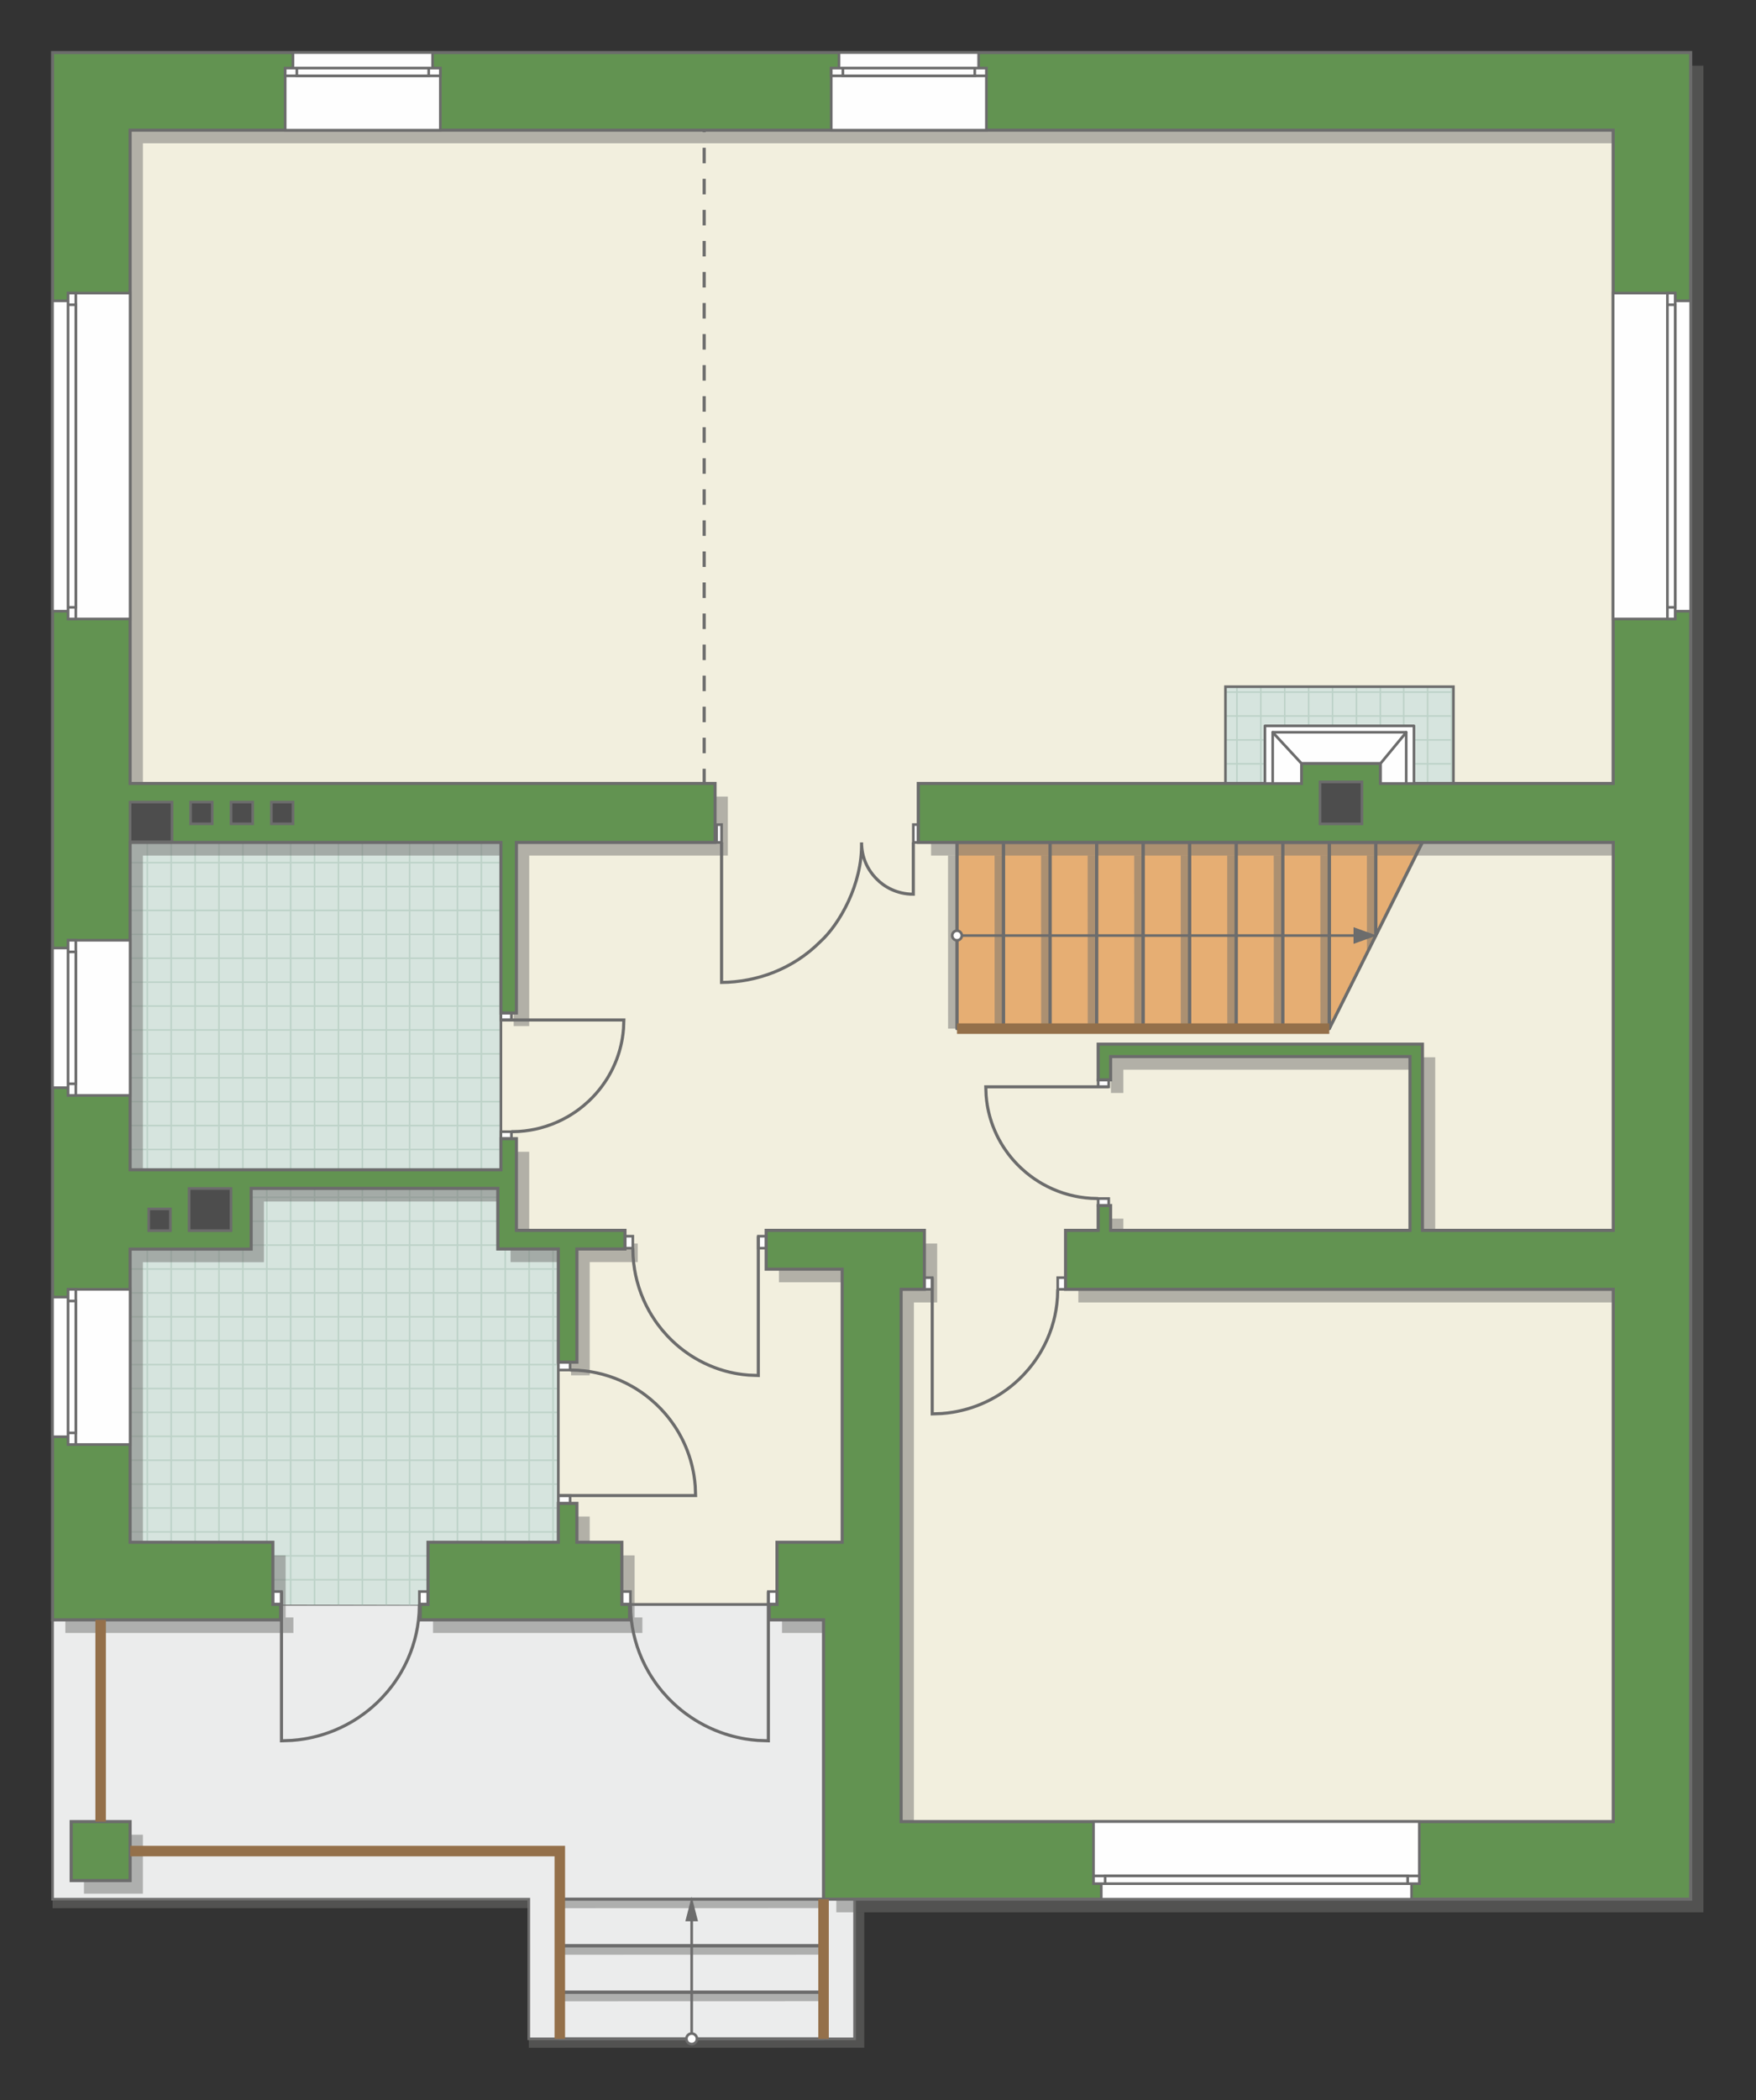<?xml version="1.0" encoding="UTF-8"?>
<!DOCTYPE svg PUBLIC "-//W3C//DTD SVG 1.1//EN" "http://www.w3.org/Graphics/SVG/1.1/DTD/svg11.dtd">
<!-- Creator: CorelDRAW -->
<svg xmlns="http://www.w3.org/2000/svg" xml:space="preserve" width="113.136mm" height="135.286mm" version="1.1" style="shape-rendering:geometricPrecision; text-rendering:geometricPrecision; image-rendering:optimizeQuality; fill-rule:evenodd; clip-rule:evenodd"
viewBox="0 0 12785.98 15289.21"
 xmlns:xlink="http://www.w3.org/1999/xlink"
 xmlns:xodm="http://www.corel.com/coreldraw/odm/2003">
 <rect x="0" y="0" width="12785.98" height="15289.21" fill="#333333" stroke="none"/>
 <defs>
  <style type="text/css">
   <![CDATA[
    .str6 {stroke:#94704A;stroke-width:76.5;stroke-miterlimit:22.926}
    .str2 {stroke:#6C6C6C;stroke-width:19.09;stroke-miterlimit:22.926}
    .str0 {stroke:#6C6C6C;stroke-width:19.13;stroke-miterlimit:22.926}
    .str3 {stroke:#6C6C6C;stroke-width:22.6;stroke-miterlimit:22.926}
    .str1 {stroke:#BDD2C8;stroke-width:11.3;stroke-miterlimit:22.926}
    .str5 {stroke:#6C6C6C;stroke-width:19.09;stroke-linejoin:round;stroke-miterlimit:22.926}
    .str4 {stroke:#6C6C6C;stroke-width:22.6;stroke-linejoin:round;stroke-miterlimit:22.926}
    .str7 {stroke:#6C6C6C;stroke-width:22.6;stroke-miterlimit:22.926;stroke-dasharray:113.014 113.014}
    .fil2 {fill:none}
    .fil6 {fill:#FEFEFE}
    .fil1 {fill:#D6E4DE}
    .fil8 {fill:#4D4D4D}
    .fil7 {fill:#629351}
    .fil9 {fill:#6C6C6C}
    .fil4 {fill:#E6AE73}
    .fil0 {fill:#EBECEC}
    .fil3 {fill:#F2EFDE}
    .fil10 {fill:white}
    .fil5 {fill:#727271;fill-opacity:0.502}
   ]]>
  </style>
    <clipPath id="id0">
     <path d="M10582.95 5703.18l-1660.07 0 0 -704.51 1660.07 0 0 704.51z"/>
    </clipPath>
    <clipPath id="id1">
     <path d="M3865.96 11684.71l-2918.52 -5.88 0 -5550.84 2699.8 4.44 0 2383 113.01 440.99 305.03 135.62 0 2130.77 -199.32 461.89z"/>
    </clipPath>
 </defs>
 <g id="пол">
  <g id="_2624491728256">
   <polygon class="fil0 str0" points="4076.14,14841.75 3850.22,14841.75 3850.22,13825.08 382.71,13825.08 382.71,11791.73 1986.73,11678.83 6078.64,11678.83 5996.49,11791.73 6222.4,13825.08 6222.4,14841.75 "/>
   <polygon class="fil1" points="10582.95,5703.18 8922.88,5703.18 8922.88,4998.67 10582.95,4998.67 "/>
   <g style="clip-path:url(#id0)">
    <g>
     <path id="_1" class="fil2 str1" d="M11439.04 6600.08l0 -6990.2m-174.02 6990.2l0 -6990.2m-174.02 6990.2l0 -6990.2m-174.02 6990.2l0 -6990.2m-174.02 6990.2l0 -6990.2m-174.02 6990.2l0 -6990.2m-174.02 6990.2l0 -6990.2m-174.02 6990.2l0 -6990.2m2610.2 6990.29l0 -6990.2m-174.02 6990.2l0 -6990.2m-174.02 6990.2l0 -6990.2m-174.02 6990.2l0 -6990.2m-174.02 6990.2l0 -6990.2m-174.02 6990.2l0 -6990.2m-174.02 6990.2l0 -6990.2m-174.02 6990.2l0 -6990.2m2610.29 6990.11l0 -6990.2m-174.02 6990.2l0 -6990.2m-174.02 6990.2l0 -6990.2m-174.02 6990.2l0 -6990.2m-174.02 6990.2l0 -6990.2m-174.02 6990.2l0 -6990.2m-174.02 6990.2l0 -6990.2m-174.02 6990.2l0 -6990.2m2610.2 6990.29l0 -6990.2m-174.02 6990.2l0 -6990.2m-174.02 6990.2l0 -6990.2m-174.02 6990.2l0 -6990.2m-174.02 6990.2l0 -6990.2m-174.02 6990.2l0 -6990.2m-174.02 6990.2l0 -6990.2m-174.02 6990.2l0 -6990.2"/>
     <path class="fil2 str1" d="M17209.16 4342.04l-11431.33 0m11431.33 174.02l-11431.33 0m11431.33 174.02l-11431.33 0m11431.33 174.02l-11431.33 0m11431.33 174.02l-11431.33 0m11431.33 174.02l-11431.33 0m11431.33 174.02l-11431.33 0m11431.33 174.02l-11431.33 0m11431.48 -2610.2l-11431.33 0m11431.33 174.02l-11431.33 0m11431.33 174.02l-11431.33 0m11431.33 174.02l-11431.33 0m11431.33 174.02l-11431.33 0m11431.33 174.02l-11431.33 0m11431.33 174.02l-11431.33 0m11431.33 174.02l-11431.33 0m11431.18 -2610.29l-11431.33 0m11431.33 174.02l-11431.33 0m11431.33 174.02l-11431.33 0m11431.33 174.02l-11431.33 0m11431.33 174.02l-11431.33 0m11431.33 174.02l-11431.33 0m11431.33 174.02l-11431.33 0m11431.33 174.02l-11431.33 0m11431.48 -2610.2l-11431.33 0m11431.33 174.02l-11431.33 0m11431.33 174.02l-11431.33 0m11431.33 174.02l-11431.33 0m11431.33 174.02l-11431.33 0m11431.33 174.02l-11431.33 0m11431.33 174.02l-11431.33 0m11431.33 174.02l-11431.33 0"/>
     <path class="fil2 str1" d="M16833.46 6600.17l0 -6990.2m-174.02 6990.2l0 -6990.2m-174.02 6990.2l0 -6990.2m-174.02 6990.2l0 -6990.2m-174.02 6990.2l0 -6990.2m-174.02 6990.2l0 -6990.2m-174.02 6990.2l0 -6990.2m-174.02 6990.2l0 -6990.2m1392.07 6990.29l0 -6990.2"/>
     <path class="fil2 str1" d="M5874.57 6674.21l0 -6990.2m-174.02 6990.2l0 -6990.2m-174.02 6990.2l0 -6990.2m-174.02 6990.2l0 -6990.2m-174.02 6990.2l0 -6990.2m-174.02 6990.2l0 -6990.2m-174.02 6990.2l0 -6990.2m-174.02 6990.2l0 -6990.2m2610.2 6990.29l0 -6990.2m-174.02 6990.2l0 -6990.2m-174.02 6990.2l0 -6990.2m-174.02 6990.2l0 -6990.2m-174.02 6990.2l0 -6990.2m-174.02 6990.2l0 -6990.2m-174.02 6990.2l0 -6990.2m-174.02 6990.2l0 -6990.2m2610.29 6990.11l0 -6990.2m-174.02 6990.2l0 -6990.2m-174.02 6990.2l0 -6990.2m-174.02 6990.2l0 -6990.2m-174.02 6990.2l0 -6990.2m-174.02 6990.2l0 -6990.2m-174.02 6990.2l0 -6990.2m-174.02 6990.2l0 -6990.2m2610.2 6990.29l0 -6990.2m-174.02 6990.2l0 -6990.2m-174.02 6990.2l0 -6990.2m-174.02 6990.2l0 -6990.2m-174.02 6990.2l0 -6990.2m-174.02 6990.2l0 -6990.2m-174.02 6990.2l0 -6990.2m-174.02 6990.2l0 -6990.2"/>
    </g>
   </g>
   <polygon class="fil2" points="10582.95,5703.18 8922.88,5703.18 8922.88,4998.67 10582.95,4998.67 "/>
   <polygon class="fil1" points="3865.96,11684.71 947.45,11678.83 947.45,6127.99 3647.25,6132.43 3647.25,8515.43 3760.26,8956.43 4065.29,9092.04 4065.29,11222.82 "/>
   <g style="clip-path:url(#id1)">
    <g>
     <path id="_1_0" class="fil2 str1" d="M4200.98 12539.61l0 -6990.2m-174.02 6990.2l0 -6990.2m-174.02 6990.2l0 -6990.2m-174.02 6990.2l0 -6990.2m-174.02 6990.2l0 -6990.2m-174.02 6990.2l0 -6990.2m-174.02 6990.2l0 -6990.2m-174.02 6990.2l0 -6990.2m2610.2 6990.29l0 -6990.2m-174.02 6990.2l0 -6990.2m-174.02 6990.2l0 -6990.2m-174.02 6990.2l0 -6990.2m-174.02 6990.2l0 -6990.2m-174.02 6990.2l0 -6990.2m-174.02 6990.2l0 -6990.2m-174.02 6990.2l0 -6990.2m2610.29 6990.11l0 -6990.2m-174.02 6990.2l0 -6990.2m-174.02 6990.2l0 -6990.2m-174.02 6990.2l0 -6990.2m-174.02 6990.2l0 -6990.2m-174.02 6990.2l0 -6990.2m-174.02 6990.2l0 -6990.2m-174.02 6990.2l0 -6990.2m2610.2 6990.29l0 -6990.2m-174.02 6990.2l0 -6990.2m-174.02 6990.2l0 -6990.2m-174.02 6990.2l0 -6990.2m-174.02 6990.2l0 -6990.2m-174.02 6990.2l0 -6990.2m-174.02 6990.2l0 -6990.2m-174.02 6990.2l0 -6990.2"/>
     <path class="fil2 str1" d="M9971.1 10281.57l-11431.33 0m11431.33 174.02l-11431.33 0m11431.33 174.02l-11431.33 0m11431.33 174.02l-11431.33 0m11431.33 174.02l-11431.33 0m11431.33 174.02l-11431.33 0m11431.33 174.02l-11431.33 0m11431.33 174.02l-11431.33 0m11431.48 -2610.2l-11431.33 0m11431.33 174.02l-11431.33 0m11431.33 174.02l-11431.33 0m11431.33 174.02l-11431.33 0m11431.33 174.02l-11431.33 0m11431.33 174.02l-11431.33 0m11431.33 174.02l-11431.33 0m11431.33 174.02l-11431.33 0m11431.18 -2610.29l-11431.33 0m11431.33 174.02l-11431.33 0m11431.33 174.02l-11431.33 0m11431.33 174.02l-11431.33 0m11431.33 174.02l-11431.33 0m11431.33 174.02l-11431.33 0m11431.33 174.02l-11431.33 0m11431.33 174.02l-11431.33 0m11431.48 -2610.2l-11431.33 0m11431.33 174.02l-11431.33 0m11431.33 174.02l-11431.33 0m11431.33 174.02l-11431.33 0m11431.33 174.02l-11431.33 0m11431.33 174.02l-11431.33 0m11431.33 174.02l-11431.33 0m11431.33 174.02l-11431.33 0"/>
     <path class="fil2 str1" d="M9595.41 12539.7l0 -6990.2m-174.02 6990.2l0 -6990.2m-174.02 6990.2l0 -6990.2m-174.02 6990.2l0 -6990.2m-174.02 6990.2l0 -6990.2m-174.02 6990.2l0 -6990.2m-174.02 6990.2l0 -6990.2m-174.02 6990.2l0 -6990.2m1392.07 6990.29l0 -6990.2"/>
     <path class="fil2 str1" d="M-1363.49 12613.74l0 -6990.2m-174.02 6990.2l0 -6990.2m-174.02 6990.2l0 -6990.2m-174.02 6990.2l0 -6990.2m-174.02 6990.2l0 -6990.2m-174.02 6990.2l0 -6990.2m-174.02 6990.2l0 -6990.2m-174.02 6990.2l0 -6990.2m2610.2 6990.29l0 -6990.2m-174.02 6990.2l0 -6990.2m-174.02 6990.2l0 -6990.2m-174.02 6990.2l0 -6990.2m-174.02 6990.2l0 -6990.2m-174.02 6990.2l0 -6990.2m-174.02 6990.2l0 -6990.2m-174.02 6990.2l0 -6990.2m2610.29 6990.11l0 -6990.2m-174.02 6990.2l0 -6990.2m-174.02 6990.2l0 -6990.2m-174.02 6990.2l0 -6990.2m-174.02 6990.2l0 -6990.2m-174.02 6990.2l0 -6990.2m-174.02 6990.2l0 -6990.2m-174.02 6990.2l0 -6990.2m2610.2 6990.29l0 -6990.2m-174.02 6990.2l0 -6990.2m-174.02 6990.2l0 -6990.2m-174.02 6990.2l0 -6990.2m-174.02 6990.2l0 -6990.2m-174.02 6990.2l0 -6990.2m-174.02 6990.2l0 -6990.2m-174.02 6990.2l0 -6990.2"/>
    </g>
   </g>
   <polygon class="fil2" points="3865.96,11684.71 947.45,11678.83 947.45,6127.99 3647.25,6132.43 3647.25,8515.43 3760.26,8956.43 4065.29,9092.04 4065.29,11222.82 "/>
   <polygon class="fil3 str0" points="559.3,686.71 12197.25,838.39 11924.66,5917.81 10582.95,5703.18 10582.95,4998.67 8922.88,4998.67 8922.88,5703.18 7779.13,5963.26 8323.79,6132.43 11746.55,6132.43 11971.79,6239.73 12092.63,9162.42 11972.47,13486.15 6109.5,13434.73 6346.95,11715.56 5657.45,11678.83 4122.21,11678.83 4065.29,11227 4065.29,9632.9 4065.29,9024.24 3747.77,9024.24 3647.25,8515.43 3647.25,5880.45 677.57,5917.81 "/>
   <polygon class="fil4 str0" points="6968.3,6132.43 10353.76,6132.43 9679.29,7487.91 6968.3,7487.91 "/>
  </g>
 </g>
 <g id="тень">
  <g id="_2624491743904">
   <g>
    <polygon class="fil5" points="475.78,478.22 12403.22,478.22 12403.22,13920.57 6089.56,13920.57 6089.56,11887.23 5694.01,11887.23 5694.01,11774.33 5750.51,11774.33 5750.51,11322.5 6225.17,11322.5 6225.17,9334.35 5671.63,9334.35 5671.63,9051.92 6823.81,9051.92 6823.81,9481.15 6654.4,9481.15 6654.4,13355.73 11839.62,13355.73 11839.62,9481.15 7851.79,9481.15 7851.79,9051.92 8089.23,9051.92 8089.23,8871.2 8179.64,8871.2 8179.64,9051.92 10359.81,9051.92 10359.81,7786.83 8179.64,7786.83 8179.64,7956.24 8089.23,7956.24 8089.23,7696.42 10450.22,7696.42 10450.22,9051.92 11839.62,9051.92 11839.62,6227.93 6779.4,6227.93 6779.4,5798.68 9569.27,5798.68 9569.27,5651.95 10145.53,5651.95 10145.53,5798.68 11838.93,5798.68 11838.93,1043.03 1040.51,1043.03 1040.51,5798.68 5299.57,5798.68 5299.57,6227.93 3853.33,6227.93 3853.33,7469.48 3740.31,7469.48 3740.31,6227.93 1040.51,6227.93 1040.51,8610.93 3740.31,8610.93 3740.31,8384.45 3853.33,8384.45 3853.33,9051.92 4643.64,9051.92 4643.64,9187.54 4293.86,9187.54 4293.86,10011.53 4158.35,10011.53 4158.35,9187.54 3717.71,9187.54 3717.71,8746.43 1921.8,8746.43 1921.8,9188.22 1040.51,9188.22 1040.51,11322.5 2079.79,11322.5 2079.79,11774.33 2136.3,11774.33 2136.3,11887.23 475.78,11887.23 "/>
    <polygon class="fil5" points="1040.51,13784.96 1040.51,13355.73 611.28,13355.73 611.28,13784.96 "/>
    <polygon class="fil5" points="4677.32,11887.23 4677.32,11774.33 4620.81,11774.33 4620.81,11322.5 4293.86,11322.5 4293.86,11039.51 4158.35,11039.51 4158.35,11322.5 3209.49,11322.5 3209.49,11774.33 3152.98,11774.33 3152.98,11887.23 "/>
   </g>
   <g>
    <polygon class="fil5" points="6903.32,7487.91 6902.79,6227.93 6968.29,6227.93 6968.22,7487.91 "/>
    <polygon class="fil5" points="7242.21,7487.91 7241.68,6227.93 7307.18,6227.93 7307.12,7487.91 "/>
    <polygon class="fil5" points="7581.18,7487.91 7580.65,6227.93 7646.15,6227.93 7646.08,7487.91 "/>
    <polygon class="fil5" points="7920.07,7487.91 7919.54,6227.93 7985.05,6227.93 7984.98,7487.91 "/>
    <polygon class="fil5" points="8258.92,7487.91 8258.39,6227.93 8323.9,6227.93 8323.83,7487.91 "/>
    <polygon class="fil5" points="8597.82,7487.91 8597.29,6227.93 8662.79,6227.93 8662.73,7487.91 "/>
    <polygon class="fil5" points="8936.22,7487.91 8935.69,6227.93 9001.19,6227.93 9001.12,7487.91 "/>
    <polygon class="fil5" points="9275.12,7487.91 9274.59,6227.93 9340.09,6227.93 9340.02,7487.91 "/>
    <polygon class="fil5" points="9614.42,7487.91 9613.89,6227.93 9679.39,6227.93 9679.32,7487.91 "/>
    <polygon class="fil5" points="9953.32,6940.41 9952.78,6227.93 10018.29,6227.93 10018.22,6806.69 "/>
   </g>
   <polygon class="fil5" points="5996.49,14567.91 4076.15,14568.44 4076.15,14502.94 5996.49,14503.01 "/>
   <polygon class="fil5" points="5996.49,14229.01 4076.15,14229.54 4076.15,14164.04 5996.49,14164.11 "/>
   <polygon class="fil5" points="5996.49,13890.05 4076.15,13890.58 4076.15,13825.08 5996.49,13825.14 "/>
   <polygon class="fil5" points="6293.02,14906.43 3850.22,14906.96 3850.22,14841.46 6222.4,14841.75 6222.4,13920.57 6293.02,13920.57 "/>
   <polygon class="fil5" points="3850.23,13889.98 382.7,13890.51 382.7,13825.01 3850.23,13825.08 "/>
  </g>
 </g>
 <g id="двери">
  <g id="_2624491753504">
   <g>
    <polygon class="fil6 str2" points="5594.65,11678.83 5594.65,11585.66 5657.45,11585.66 5657.45,11678.83 "/>
    <polyline class="fil2 str3" points="5594.65,11585.66 5594.65,12672.1 5517.38,12669.21 5471.51,12664.71 5430.39,12658.88 5403.69,12654.17 5367.19,12646.52 5332.31,12637.86 5309.99,12631.62 5278.26,12621.8 5242.84,12609.43 5204.91,12594.51 5163.13,12575.96 5127.16,12558.11 5088.58,12536.9 5063.89,12522.16 5034.79,12503.5 4993.6,12474.57 4963.3,12451.23 4934.92,12427.64 4899.62,12395.7 4864.47,12360.65 4823.29,12314.76 4790.56,12273.83 4768.63,12243.71 4740.14,12200.71 4723.04,12172.33 4698.19,12126.76 4676.44,12081.4 4656.97,12034.88 4639.72,11986.72 4624.05,11934.27 4613.11,11889.25 4604.61,11845.53 4597.21,11794.05 4592.54,11742.23 4590.53,11678.83 "/>
    <polygon class="fil6 str2" points="4590.53,11585.66 4527.74,11585.66 4527.74,11678.83 4590.53,11678.83 "/>
   </g>
   <g>
    <polygon class="fil6 str2" points="2049.52,11678.83 2049.52,11585.66 1986.73,11585.66 1986.73,11678.83 "/>
    <polyline class="fil2 str3" points="2049.52,11585.66 2049.52,12672.1 2126.8,12669.21 2172.66,12664.71 2213.78,12658.88 2240.48,12654.17 2276.98,12646.52 2311.86,12637.86 2334.18,12631.62 2365.91,12621.8 2401.33,12609.43 2439.26,12594.51 2481.04,12575.96 2517.01,12558.11 2555.6,12536.9 2580.28,12522.16 2609.38,12503.5 2650.57,12474.57 2680.87,12451.23 2709.25,12427.64 2744.56,12395.7 2779.7,12360.65 2820.89,12314.76 2853.61,12273.83 2875.54,12243.71 2904.03,12200.71 2921.13,12172.33 2945.98,12126.76 2967.74,12081.4 2987.2,12034.88 3004.45,11986.72 3020.12,11934.27 3031.06,11889.25 3039.56,11845.53 3046.96,11794.05 3051.63,11742.23 3053.64,11678.83 "/>
    <polygon class="fil6 str2" points="3053.64,11585.66 3116.43,11585.66 3116.43,11678.83 3053.64,11678.83 "/>
   </g>
   <g>
    <polygon class="fil6 str2" points="5521.42,9085.83 5521.42,8998.88 5578.56,8998.88 5578.56,9085.83 "/>
    <polyline class="fil2 str3" points="5521.42,8998.88 5521.42,10012.87 5451.1,10010.17 5409.37,10005.98 5371.95,10000.53 5347.65,9996.14 5314.44,9988.99 5282.7,9980.91 5262.39,9975.09 5233.52,9965.93 5201.29,9954.38 5166.77,9940.45 5128.75,9923.14 5096.01,9906.48 5060.91,9886.69 5038.44,9872.93 5011.97,9855.51 4974.49,9828.51 4946.91,9806.72 4921.09,9784.71 4888.97,9754.91 4856.99,9722.19 4819.5,9679.36 4789.72,9641.16 4769.77,9613.05 4743.85,9572.91 4728.29,9546.42 4705.67,9503.89 4685.87,9461.56 4668.17,9418.15 4652.46,9373.19 4638.21,9324.23 4628.26,9282.21 4620.53,9241.4 4613.79,9193.36 4609.54,9145 4607.71,9085.83 "/>
    <polygon class="fil6 str2" points="4607.71,8998.88 4550.57,8998.88 4550.57,9085.83 4607.71,9085.83 "/>
   </g>
   <g>
    <polygon class="fil6 str2" points="4150.99,10886.87 4065.29,10886.87 4065.29,10944.01 4150.99,10944.01 "/>
    <polyline class="fil2 str3" points="4065.29,10886.87 5064.71,10886.87 5062.05,10816.55 5057.92,10774.82 5052.55,10737.4 5048.21,10713.1 5041.17,10679.89 5033.21,10648.15 5027.47,10627.85 5018.43,10598.98 5007.05,10566.74 4993.33,10532.23 4976.26,10494.21 4959.84,10461.47 4940.34,10426.37 4926.77,10403.9 4909.61,10377.43 4882.99,10339.95 4861.53,10312.37 4839.82,10286.55 4810.45,10254.42 4778.19,10222.44 4735.98,10184.96 4698.34,10155.18 4670.64,10135.24 4631.07,10109.3 4604.96,10093.75 4563.05,10071.13 4521.31,10051.33 4478.52,10033.64 4434.21,10017.93 4385.97,10003.68 4344.56,9993.72 4304.34,9985.98 4256.98,9979.25 4209.31,9975 4150.99,9973.17 "/>
    <polygon class="fil6 str2" points="4065.29,9973.17 4065.29,9916.03 4150.99,9916.03 4150.99,9973.17 "/>
   </g>
   <g>
    <polygon class="fil6 str2" points="6787.88,9385.66 6787.88,9300.6 6730.74,9300.6 6730.74,9385.66 "/>
    <polyline class="fil2 str3" points="6787.88,9300.6 6787.88,10292.39 6858.2,10289.76 6899.94,10285.65 6937.36,10280.32 6961.65,10276.02 6994.87,10269.03 7026.6,10261.13 7046.9,10255.44 7075.78,10246.48 7108.02,10235.17 7142.52,10221.56 7180.54,10204.63 7213.28,10188.33 7248.38,10168.97 7270.85,10155.51 7297.33,10138.48 7334.81,10112.07 7362.38,10090.76 7388.2,10069.22 7420.33,10040.07 7452.32,10008.07 7489.79,9966.18 7519.57,9928.81 7539.52,9901.33 7565.46,9862.07 7581.01,9836.15 7603.62,9794.56 7623.42,9753.14 7641.12,9710.69 7656.83,9666.71 7671.08,9618.84 7681.04,9577.73 7688.78,9537.82 7695.5,9490.83 7699.75,9443.53 7701.58,9385.66 "/>
    <polygon class="fil6 str2" points="7701.58,9300.6 7758.72,9300.6 7758.72,9385.66 7701.58,9385.66 "/>
   </g>
   <g>
    <polygon class="fil6 str2" points="7996.17,7911.6 8072.94,7911.6 8072.94,7860.74 7996.17,7860.74 "/>
    <polyline class="fil2 str3" points="8072.94,7911.6 7177.73,7911.6 7180.11,7974.18 7183.82,8011.33 7188.62,8044.64 7192.5,8066.26 7198.8,8095.82 7205.95,8124.08 7211.08,8142.15 7219.18,8167.85 7229.37,8196.54 7241.67,8227.26 7256.95,8261.09 7271.65,8290.23 7289.13,8321.48 7301.27,8341.47 7316.66,8365.03 7340.49,8398.4 7359.73,8422.94 7379.16,8445.93 7405.47,8474.51 7434.36,8502.98 7472.17,8536.34 7505.9,8562.84 7530.72,8580.61 7566.15,8603.69 7589.54,8617.53 7627.08,8637.66 7664.46,8655.28 7702.78,8671.03 7742.48,8685.02 7785.69,8697.7 7822.79,8706.56 7858.82,8713.45 7901.23,8719.44 7943.93,8723.22 7996.17,8724.85 "/>
    <polygon class="fil6 str2" points="8072.94,8724.85 8072.94,8775.71 7996.17,8775.71 7996.17,8724.85 "/>
   </g>
   <g>
    <polygon class="fil6 str2" points="3724.02,7424.84 3647.25,7424.84 3647.25,7373.99 3724.02,7373.99 "/>
    <polyline class="fil2 str3" points="3647.25,7424.84 4542.46,7424.84 4540.07,7487.43 4536.37,7524.58 4531.56,7557.88 4527.69,7579.5 4521.38,7609.07 4514.24,7637.32 4509.11,7655.39 4501,7681.09 4490.81,7709.79 4478.51,7740.5 4463.23,7774.34 4448.53,7803.48 4431.06,7834.72 4418.91,7854.72 4403.53,7878.28 4379.69,7911.64 4360.46,7936.19 4341.02,7959.18 4314.71,7987.76 4285.82,8016.23 4248.01,8049.59 4214.29,8076.09 4189.47,8093.86 4154.04,8116.93 4130.64,8130.78 4093.1,8150.91 4055.73,8168.52 4017.4,8184.28 3977.7,8198.27 3934.5,8210.95 3897.39,8219.81 3861.36,8226.69 3818.95,8232.68 3776.25,8236.47 3724.02,8238.1 "/>
    <polygon class="fil6 str2" points="3647.25,8238.1 3647.25,8288.95 3724.02,8288.95 3724.02,8238.1 "/>
   </g>
   <g>
    <polygon class="fil6 str2" points="6650.16,6002.47 6686.33,6002.47 6686.33,6132.43 6650.16,6132.43 "/>
    <polygon class="fil6 str2" points="5253.98,6002.47 5253.98,6132.43 5217.82,6132.43 5217.82,6003.37 "/>
    <path class="fil2 str3" d="M6650.16 6132.43l0 376.9c-119.35,0.2 -213.18,-54.64 -266.57,-110.38 -68.67,-68.86 -109.84,-158.95 -110.45,-266.52 7.53,305.75 -162.97,597.29 -298.5,720.66 -202,203.23 -465.14,296.2 -720.66,298.5l0 -1019.16"/>
   </g>
  </g>
 </g>
 <g id="стена">
  <g id="_2624491782784">
   <polygon class="fil7 str3" points="382.71,382.72 12310.15,382.72 12310.15,13825.08 5996.49,13825.08 5996.49,11791.73 5600.94,11791.73 5600.94,11678.83 5657.45,11678.83 5657.45,11227 6132.11,11227 6132.11,9238.85 5578.56,9238.85 5578.56,8956.43 6730.74,8956.43 6730.74,9385.66 6561.33,9385.66 6561.33,13260.23 11746.55,13260.23 11746.55,9385.66 7758.72,9385.66 7758.72,8956.43 7996.17,8956.43 7996.17,8775.71 8086.58,8775.71 8086.58,8956.43 10266.74,8956.43 10266.74,7691.33 8086.58,7691.33 8086.58,7860.74 7996.17,7860.74 7996.17,7600.92 10357.15,7600.92 10357.15,8956.43 11746.55,8956.43 11746.55,6132.43 6686.33,6132.43 6686.33,5703.18 9476.2,5703.18 9476.2,5556.46 10052.46,5556.46 10052.46,5703.18 11745.86,5703.18 11745.86,947.54 947.45,947.54 947.45,5703.18 5206.51,5703.18 5206.51,6132.43 3760.26,6132.43 3760.26,7373.99 3647.25,7373.99 3647.25,6132.43 947.45,6132.43 947.45,8515.43 3647.25,8515.43 3647.25,8288.95 3760.26,8288.95 3760.26,8956.43 4550.57,8956.43 4550.57,9092.04 4200.79,9092.04 4200.79,9916.03 4065.29,9916.03 4065.29,9092.04 3624.64,9092.04 3624.64,8650.94 1828.73,8650.94 1828.73,9092.72 947.45,9092.72 947.45,11227 1986.73,11227 1986.73,11678.83 2043.23,11678.83 2043.23,11791.73 382.71,11791.73 "/>
   <polygon class="fil7 str3" points="947.45,13689.46 947.45,13260.23 518.22,13260.23 518.22,13689.46 "/>
   <polygon class="fil7 str3" points="4584.25,11791.73 4584.25,11678.83 4527.74,11678.83 4527.74,11227 4200.79,11227 4200.79,10944.01 4065.29,10944.01 4065.29,11227 3116.42,11227 3116.42,11678.83 3059.91,11678.83 3059.91,11791.73 "/>
  </g>
 </g>
 <g id="окно">
  <g id="_2624491720720">
   <g>
    <polygon class="fil6 str2" points="2133.08,382.72 3149.76,382.72 3149.76,495.69 3206.15,495.69 3206.15,947.54 2076.57,947.54 2076.57,495.69 2133.08,495.69 "/>
    <polygon class="fil6 str2" points="3052.72,552.17 3206.15,552.17 3206.15,495.69 2076.57,495.69 2076.57,552.17 "/>
    <polygon class="fil6 str2" points="3121.5,523.93 3121.5,552.17 2161.33,552.17 2161.33,495.69 3121.5,495.69 "/>
   </g>
   <g>
    <polygon class="fil6 str2" points="6109.05,382.72 7125.73,382.72 7125.73,495.69 7182.12,495.69 7182.12,947.54 6052.54,947.54 6052.54,495.69 6109.05,495.69 "/>
    <polygon class="fil6 str2" points="7028.69,552.17 7182.12,552.17 7182.12,495.69 6052.54,495.69 6052.54,552.17 "/>
    <polygon class="fil6 str2" points="7097.48,523.93 7097.48,552.17 6137.3,552.17 6137.3,495.69 7097.48,495.69 "/>
   </g>
   <g>
    <polygon class="fil6 str2" points="382.63,10458.84 382.63,9442.16 495.6,9442.16 495.6,9385.77 947.45,9385.77 947.45,10515.35 495.6,10515.35 495.6,10458.84 "/>
    <polygon class="fil6 str2" points="552.08,9539.2 552.08,9385.77 495.6,9385.77 495.6,10515.35 552.08,10515.35 "/>
    <polygon class="fil6 str2" points="523.84,9470.42 552.08,9470.42 552.08,10430.59 495.6,10430.59 495.6,9470.42 "/>
   </g>
   <g>
    <polygon class="fil6 str2" points="382.63,7917.7 382.63,6901.02 495.6,6901.02 495.6,6844.63 947.45,6844.63 947.45,7974.21 495.6,7974.21 495.6,7917.7 "/>
    <polygon class="fil6 str2" points="552.08,6998.06 552.08,6844.63 495.6,6844.63 495.6,7974.21 552.08,7974.21 "/>
    <polygon class="fil6 str2" points="523.84,6929.28 552.08,6929.28 552.08,7889.45 495.6,7889.45 495.6,6929.28 "/>
   </g>
   <g>
    <polygon class="fil6 str2" points="382.63,4449.3 382.63,2190.03 495.6,2190.03 495.6,2133.63 947.45,2133.63 947.45,4505.81 495.6,4505.81 495.6,4449.3 "/>
    <polygon class="fil6 str2" points="552.08,2287.06 552.08,2133.63 495.6,2133.63 495.6,4505.81 552.08,4505.81 "/>
    <polygon class="fil6 str2" points="523.84,2218.28 552.08,2218.28 552.08,4421.05 495.6,4421.05 495.6,2218.28 "/>
   </g>
   <g>
    <polygon class="fil6 str2" points="12310.49,4449.29 12310.49,2190.02 12197.52,2190.02 12197.52,2133.62 11745.68,2133.62 11745.68,4505.79 12197.52,4505.79 12197.52,4449.29 "/>
    <polygon class="fil6 str2" points="12141.05,2287.05 12141.05,2133.62 12197.52,2133.62 12197.52,4505.79 12141.05,4505.79 "/>
    <polygon class="fil6 str2" points="12169.28,2218.27 12141.05,2218.27 12141.05,4421.03 12197.52,4421.03 12197.52,2218.27 "/>
   </g>
   <g>
    <polygon class="fil6 str2" points="8018.66,13825.08 10277.93,13825.08 10277.93,13712.11 10334.32,13712.11 10334.32,13260.26 7962.15,13260.26 7962.15,13712.11 8018.66,13712.11 "/>
    <polygon class="fil6 str2" points="10180.89,13655.63 10334.32,13655.63 10334.32,13712.11 7962.15,13712.11 7962.15,13655.63 "/>
    <polygon class="fil6 str2" points="10249.67,13683.87 10249.67,13655.63 8046.91,13655.63 8046.91,13712.11 10249.67,13712.11 "/>
   </g>
  </g>
 </g>
 <g id="ВК">
  <g id="_2624166376624">
   <polygon class="fil8 str0" points="9611.71,5691.89 9916.73,5691.89 9916.73,5997.36 9611.71,5997.36 "/>
   <polygon class="fil8 str0" points="947.45,5838.73 1252.47,5838.73 1252.47,6127.99 947.45,6127.99 "/>
   <polygon class="fil8 str0" points="1387.64,5838.73 1545.52,5838.73 1545.52,5996.88 1387.64,5996.88 "/>
   <polygon class="fil8 str0" points="1682.04,5838.73 1839.92,5838.73 1839.92,5996.88 1682.04,5996.88 "/>
   <polygon class="fil8 str0" points="1975.88,5838.73 2133.76,5838.73 2133.76,5996.88 1975.88,5996.88 "/>
   <polygon class="fil8 str0" points="1082.84,8800.31 1240.72,8800.31 1240.72,8958.46 1082.84,8958.46 "/>
   <polygon class="fil8 str0" points="1376.79,8651.62 1681.81,8651.62 1681.81,8958.46 1376.79,8958.46 "/>
  </g>
 </g>
 <g id="Линии">
  <g id="_2624166393136">
   <g>
    <polygon class="fil2 str4" points="6968.3,7487.91 7307.12,7487.91 7307.12,6132.43 6968.3,6132.43 "/>
    <polygon class="fil2 str4" points="7307.12,7487.91 7645.93,7487.91 7645.93,6132.43 7307.12,6132.43 "/>
    <polygon class="fil2 str4" points="7645.93,7487.91 7984.75,7487.91 7984.75,6132.43 7645.93,6132.43 "/>
    <polygon class="fil2 str4" points="7984.75,7487.91 8323.57,7487.91 8323.57,6132.43 7984.75,6132.43 "/>
    <polygon class="fil2 str4" points="8323.57,7487.91 8662.39,7487.91 8662.39,6132.43 8323.57,6132.43 "/>
    <polygon class="fil2 str4" points="8662.39,7487.91 9001.2,7487.91 9001.2,6132.43 8662.39,6132.43 "/>
    <polygon class="fil2 str4" points="9001.2,7487.91 9340.02,7487.91 9340.02,6132.43 9001.2,6132.43 "/>
    <polygon class="fil2 str4" points="9340.02,7487.91 9678.84,7487.91 9678.84,6132.43 9340.02,6132.43 "/>
    <polygon class="fil2 str4" points="9679.29,7487.91 10018.11,6810.16 10018.11,6132.43 9679.29,6132.43 "/>
    <polygon class="fil2 str4" points="10018.11,6810.16 10356.92,6132.43 10018.11,6132.43 "/>
   </g>
   <g>
    <polygon class="fil2 str4" points="4076.14,13825.08 5996.49,13825.08 5996.49,14163.89 4076.14,14163.89 "/>
    <polygon class="fil2 str4" points="4076.14,14163.89 5996.49,14163.89 5996.49,14502.71 4076.14,14502.71 "/>
    <polygon class="fil2 str4" points="4076.14,14502.71 5996.49,14502.71 5996.49,14841.53 4076.14,14841.53 "/>
   </g>
   <g>
    <polygon class="fil6 str5" points="9210.39,5703.18 9210.39,5283.85 10295.44,5283.85 10295.44,5703.18 10052.46,5703.18 10052.46,5556.46 9476.2,5556.46 9476.2,5703.18 "/>
    <polygon class="fil6 str5" points="9266.9,5330.54 9266.9,5703.18 9476.2,5703.18 9476.2,5556.46 "/>
    <polygon class="fil6 str5" points="10052.46,5556.46 10239.05,5330.54 10239.05,5703.18 10052.46,5703.18 "/>
    <polygon class="fil6 str5" points="9266.9,5330.54 10239.05,5330.54 10052.46,5556.46 9476.2,5556.46 "/>
   </g>
   <line class="fil2 str6" x1="732.83" y1="13260.23" x2="732.83" y2= "11791.73" />
   <polyline class="fil2 str6" points="947.45,13474.85 4076.14,13474.85 4076.14,14841.75 "/>
   <line class="fil2 str6" x1="5996.49" y1="14841.75" x2="5996.49" y2= "13825.08" />
   <line class="fil2 str6" x1="6968.3" y1="7487.91" x2="9678.84" y2= "7487.91" />
   <g>
    <g>
     <path class="fil9" d="M5036.32 14841.75l0 -865.36 0 865.36zm-33.85 -865.36l33.85 0 33.84 0 -33.84 -131.33 -33.85 131.33z"/>
     <path id="_1_1" class="fil2 str0" d="M5036.32 14841.75l0 -865.36m-33.85 0l33.85 0 33.84 0 -33.84 -131.33 -33.85 131.33z"/>
    </g>
    <path class="fil10 str0" d="M5074.71 14841.54c0,21.19 -17.19,38.37 -38.39,38.37 -21.2,0 -38.41,-17.18 -38.41,-38.37 0,-15.94 9.71,-29.6 23.55,-35.41 4.57,-1.91 9.61,-2.97 14.86,-2.97 21.2,0 38.39,17.19 38.39,38.38z"/>
   </g>
   <g>
    <g>
     <path class="fil9" d="M6992.55 6810.17l2872.52 0 -2872.52 0zm2872.52 -47.1l0 47.1 0 47.09 131.33 -47.09 -131.33 -47.1z"/>
     <path id="_1_2" class="fil2 str0" d="M6992.55 6810.17l2872.52 0m0 -47.1l0 47.1 0 47.09 131.33 -47.09 -131.33 -47.1z"/>
    </g>
    <path class="fil10 str0" d="M6968.3 6845.24c-19.35,0 -35.05,-15.71 -35.05,-35.07 0,-19.36 15.7,-35.09 35.05,-35.09 14.56,0 27.04,8.87 32.34,21.52 1.74,4.17 2.71,8.77 2.71,13.57 0,19.36 -15.7,35.07 -35.06,35.07z"/>
   </g>
  </g>
  <line class="fil2 str7" x1="5127.4" y1="5709.22" x2="5127.4" y2= "953.57" />
 </g>
 <g id="контур">
  <polygon class="fil2" points="-0,0 12785.98,0 12785.98,15289.21 -0,15289.21 "/>
 </g>
</svg>
